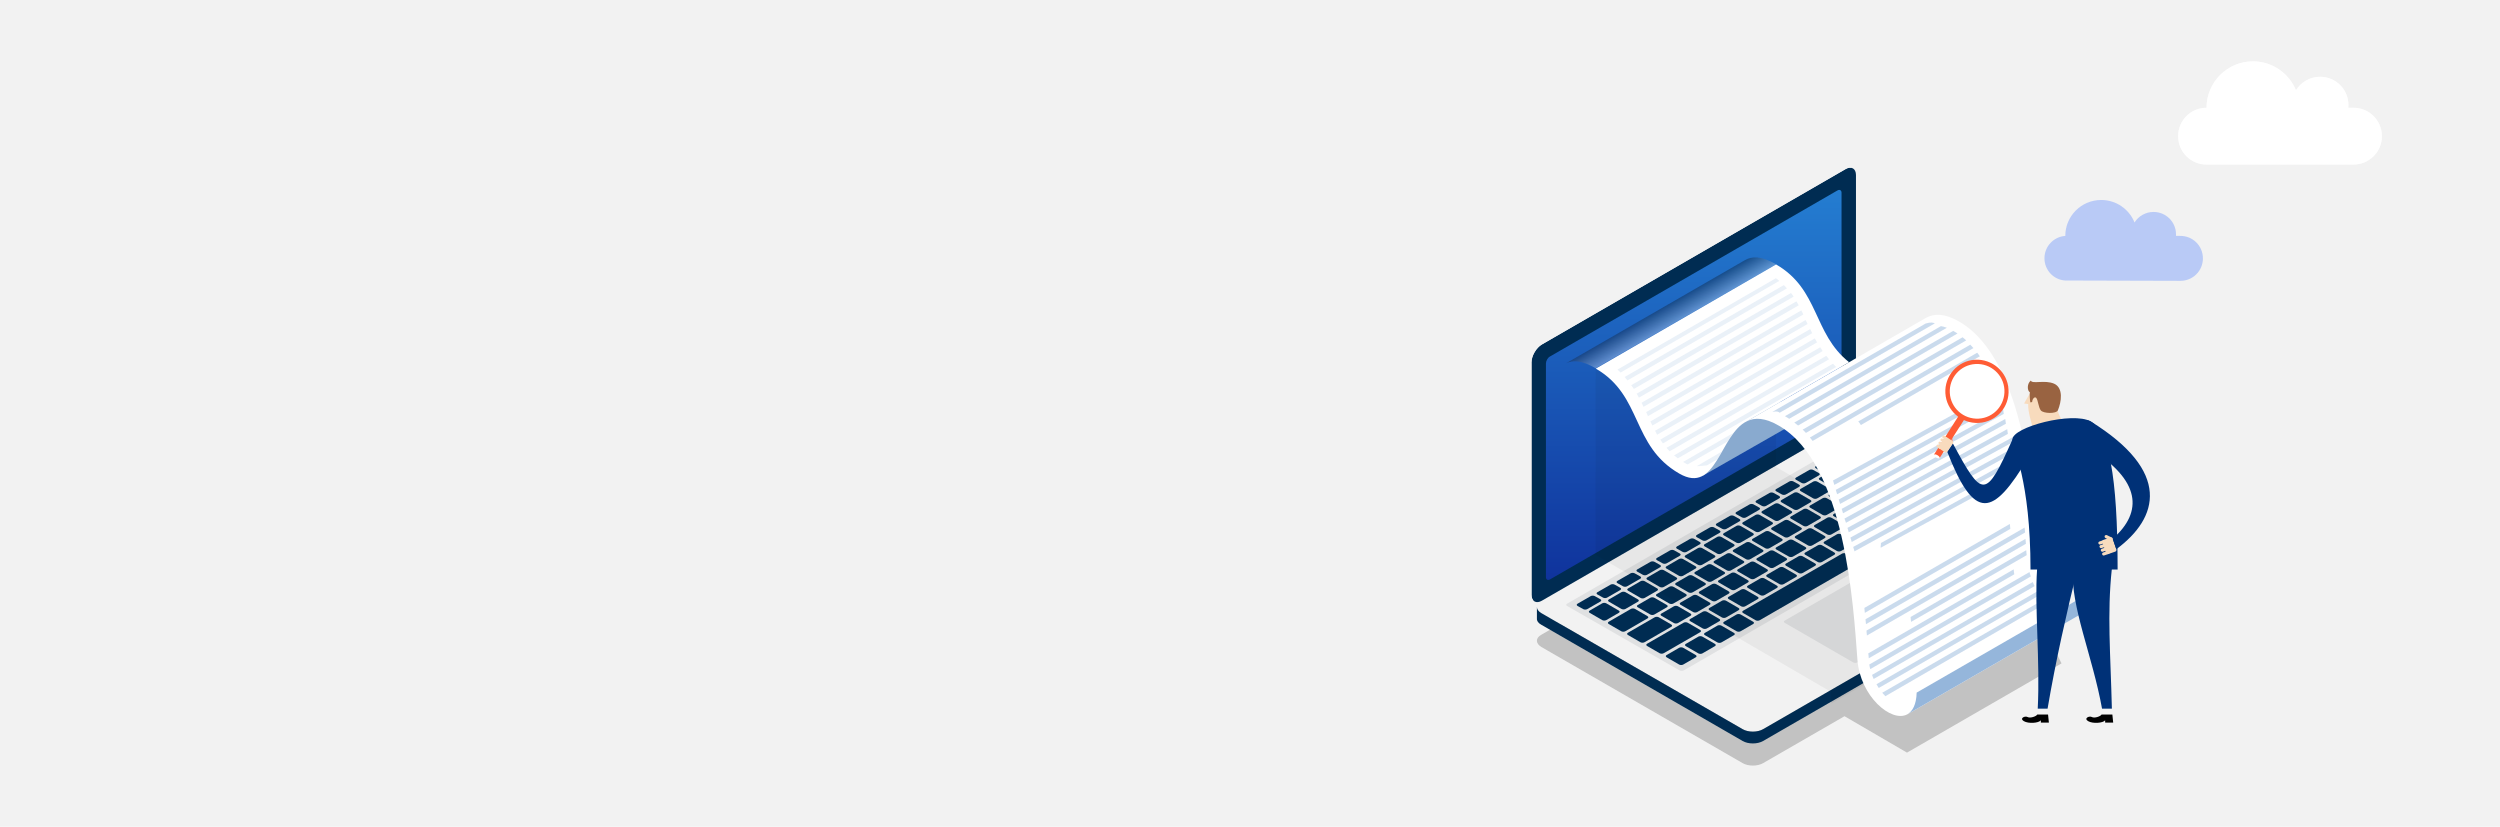 <?xml version="1.0" encoding="utf-8"?>
<!-- Generator: Adobe Illustrator 27.8.0, SVG Export Plug-In . SVG Version: 6.00 Build 0)  -->
<svg version="1.1" id="Calque_1" xmlns="http://www.w3.org/2000/svg" xmlns:xlink="http://www.w3.org/1999/xlink" x="0px" y="0px"
	 viewBox="0 0 1524 504" style="enable-background:new 0 0 1524 504;" xml:space="preserve">
<style type="text/css">
	.st0{fill:#F2F2F2;}
	.st1{display:none;}
	.st2{display:inline;fill:#0046FE;}
	.st3{opacity:0.2;enable-background:new    ;}
	.st4{fill:#002C52;}
	.st5{fill:url(#SVGID_1_);}
	.st6{fill:#E0E1E2;}
	.st7{opacity:5.000000e-02;enable-background:new    ;}
	.st8{opacity:0.3;fill:url(#SVGID_00000129900749861883918140000009029768235815208633_);enable-background:new    ;}
	.st9{fill:url(#SVGID_00000178915061500693759300000004910595349896993935_);}
	.st10{fill:#FFFFFF;}
	.st11{fill:url(#SVGID_00000006694740433317993310000002647789720234672310_);}
	.st12{opacity:0.2;}
	.st13{fill:#96B7DC;}
	.st14{opacity:0.5;}
	.st15{fill:none;}
	.st16{fill:#F8DBBD;}
	.st17{fill:#003177;}
	.st18{fill:#996341;}
	.st19{fill:#EA9A8F;}
	.st20{fill:#FF5C35;}
	.st21{fill-rule:evenodd;clip-rule:evenodd;fill:#FFFFFF;}
	.st22{fill-rule:evenodd;clip-rule:evenodd;fill:#FFFFFF;fill-opacity:0.6;}
	.st23{fill-rule:evenodd;clip-rule:evenodd;fill:#6690FE;fill-opacity:0.4;}
</style>
<g id="background_grey">
	<rect class="st0" width="1524" height="504"/>
</g>
<g id="background_blue" class="st1">
	<rect class="st2" width="1524" height="504"/>
</g>
<g id="illustration">
	<g>
		<g>
			<g>
				<path class="st3" d="M939.5,387l79.5-45.9l0.1-78.5l110-63.4l0.1,0.1v79.4c2.9-0.4,6,0.1,8.2,1.4l122.8,70.9
					c3.4,2,3.4,5.2,0,7.3l-34.3,19.8l25,14.6l5.8,11.7l-94.2,54.4l-38.1-22.2l-49.6,28.6c-3.4,2-9.1,2-12.5,0l-122.7-70.8
					C936,392.2,936,389,939.5,387z"/>
				<path class="st0" d="M1137.2,259.5c-3.4-2-9.1-2-12.5,0L939.5,366.4c-3.4,2-3.4,5.2,0,7.3l122.8,70.8c3.4,2,9.1,2,12.5,0
					L1260,337.6c3.4-2,3.4-5.2,0-7.3L1137.2,259.5z"/>
				<path class="st4" d="M936.9,370v7.1c-0.1,1.4,0.8,2.7,2.6,3.7l122.8,70.9c3.4,2,9.1,2,12.5,0L1260,344.8c1.7-1,2.6-2.3,2.6-3.6
					v-7.1V334c0,1.3-0.9,2.6-2.6,3.6l-185.2,106.9c-3.4,2-9.1,2-12.5,0l-122.8-70.8C937.7,372.6,936.9,371.3,936.9,370L936.9,370z"
					/>
				<path class="st4" d="M1131.4,106.7c0-4-2.9-5.6-6.3-3.6L939.9,210c-3.4,2-6.3,6.9-6.3,10.9v141.7c0,4,2.9,5.6,6.3,3.6
					l185.2-106.9c3.4-2,6.3-6.9,6.3-10.9V106.7z"/>
				
					<linearGradient id="SVGID_1_" gradientUnits="userSpaceOnUse" x1="325.889" y1="104.081" x2="325.889" y2="413.063" gradientTransform="matrix(1 0 0 1 706.611 2)">
					<stop  offset="0" style="stop-color:#2580D3"/>
					<stop  offset="1" style="stop-color:#0A208F"/>
				</linearGradient>
				<path class="st5" d="M944.9,353.2c-1.4,0.8-2.5,0.1-2.5-1.4V221.6c0-1.6,1.1-3.6,2.5-4.3l175.2-101.2c1.4-0.8,2.5-0.1,2.5,1.4
					v130.2c0,1.6-1.1,3.6-2.5,4.3L944.9,353.2z"/>
				<path class="st6" d="M1198.2,308c0.7,0.4,0.7,1,0,1.4l-171.8,99.3c-0.7,0.4-1.8,0.4-2.5,0l-68.6-39.3c-0.7-0.4-0.7-1,0-1.4
					l171.9-99.2c0.7-0.4,1.8-0.4,2.5,0L1198.2,308z"/>
				<g>
					<path class="st4" d="M986.8,372.2c0.7,0.4,0.7,1,0,1.4l-7.6,4.4c-0.7,0.4-1.8,0.4-2.5,0l-7.6-4.4c-0.7-0.4-0.7-1,0-1.4l7.6-4.4
						c0.7-0.4,1.8-0.4,2.5,0L986.8,372.2z"/>
					<path class="st4" d="M998.5,365.4c0.7,0.4,0.7,1,0,1.4l-7.6,4.4c-0.7,0.4-1.8,0.4-2.5,0l-7.6-4.4c-0.7-0.4-0.7-1,0-1.4l7.6-4.4
						c0.7-0.4,1.8-0.4,2.5,0L998.5,365.4z"/>
					<path class="st4" d="M1010.2,358.7c0.7,0.4,0.7,1,0,1.4l-7.6,4.4c-0.7,0.4-1.8,0.4-2.5,0l-7.6-4.4c-0.7-0.4-0.7-1,0-1.4
						l7.6-4.4c0.7-0.4,1.8-0.4,2.5,0L1010.2,358.7z"/>
					<path class="st4" d="M1021.9,352c0.7,0.4,0.7,1,0,1.4l-7.6,4.4c-0.7,0.4-1.8,0.4-2.5,0l-7.6-4.4c-0.7-0.4-0.7-1,0-1.4l7.6-4.4
						c0.7-0.4,1.8-0.4,2.5,0L1021.9,352z"/>
					<path class="st4" d="M1033.6,345.2c0.7,0.4,0.7,1,0,1.4l-7.6,4.4c-0.7,0.4-1.8,0.4-2.5,0l-7.6-4.4c-0.7-0.4-0.7-1,0-1.4
						l7.6-4.4c0.7-0.4,1.8-0.4,2.5,0L1033.6,345.2z"/>
					<path class="st4" d="M1045.2,338.5c0.7,0.4,0.7,1,0,1.4l-7.6,4.4c-0.7,0.4-1.8,0.4-2.5,0l-7.6-4.4c-0.7-0.4-0.7-1,0-1.4
						l7.6-4.4c0.7-0.4,1.8-0.4,2.5,0L1045.2,338.5z"/>
					<path class="st4" d="M1056.9,331.7c0.7,0.4,0.7,1,0,1.4l-7.6,4.4c-0.7,0.4-1.8,0.4-2.5,0l-7.6-4.4c-0.7-0.4-0.7-1,0-1.4
						l7.6-4.4c0.7-0.4,1.8-0.4,2.5,0L1056.9,331.7z"/>
					<path class="st4" d="M1068.6,325c0.7,0.4,0.7,1,0,1.4l-7.6,4.4c-0.7,0.4-1.8,0.4-2.5,0l-7.6-4.4c-0.7-0.4-0.7-1,0-1.4l7.6-4.4
						c0.7-0.4,1.8-0.4,2.5,0L1068.6,325z"/>
					<path class="st4" d="M1080.3,318.3c0.7,0.4,0.7,1,0,1.4l-7.6,4.4c-0.7,0.4-1.8,0.4-2.5,0l-7.6-4.4c-0.7-0.4-0.7-1,0-1.4
						l7.6-4.4c0.7-0.4,1.8-0.4,2.5,0L1080.3,318.3z"/>
					<path class="st4" d="M1092,311.5c0.7,0.4,0.7,1,0,1.4l-7.6,4.4c-0.7,0.4-1.8,0.4-2.5,0l-7.6-4.4c-0.7-0.4-0.7-1,0-1.4l7.6-4.4
						c0.7-0.4,1.8-0.4,2.5,0L1092,311.5z"/>
					<path class="st4" d="M1103.7,304.8c0.7,0.4,0.7,1,0,1.4l-7.6,4.4c-0.7,0.4-1.8,0.4-2.5,0l-7.6-4.4c-0.7-0.4-0.7-1,0-1.4
						l7.6-4.4c0.7-0.4,1.8-0.4,2.5,0L1103.7,304.8z"/>
					<path class="st4" d="M1115.4,298c0.7,0.4,0.7,1,0,1.4l-7.6,4.4c-0.7,0.4-1.8,0.4-2.5,0l-7.6-4.4c-0.7-0.4-0.7-1,0-1.4l7.6-4.4
						c0.7-0.4,1.8-0.4,2.5,0L1115.4,298z"/>
					<path class="st4" d="M1127,291.2c0.7,0.4,0.7,1,0,1.4l-7.6,4.4c-0.7,0.4-1.8,0.4-2.5,0l-7.6-4.4c-0.7-0.4-0.7-1,0-1.4l7.6-4.4
						c0.7-0.4,1.8-0.4,2.5,0L1127,291.2z"/>
					<path class="st4" d="M975.6,365.3c0.7,0.4,0.7,1,0,1.4l-8,4.6c-0.7,0.4-1.8,0.4-2.5,0l-3.4-1.9c-0.7-0.4-0.7-1,0-1.4l8-4.6
						c0.7-0.4,1.8-0.4,2.5,0L975.6,365.3z"/>
					<path class="st4" d="M987.7,358.3c0.7,0.4,0.7,1,0,1.4l-8,4.6c-0.7,0.4-1.8,0.4-2.5,0l-3.4-1.9c-0.7-0.4-0.7-1,0-1.4l8-4.6
						c0.7-0.4,1.8-0.4,2.5,0L987.7,358.3z"/>
					<path class="st4" d="M999.9,351.4c0.7,0.4,0.7,1,0,1.4l-8,4.6c-0.7,0.4-1.8,0.4-2.5,0l-3.4-1.9c-0.7-0.4-0.7-1,0-1.4l8-4.6
						c0.7-0.4,1.8-0.4,2.5,0L999.9,351.4z"/>
					<path class="st4" d="M1012,344.4c0.7,0.4,0.7,1,0,1.4l-8,4.6c-0.7,0.4-1.8,0.4-2.5,0l-3.4-1.9c-0.7-0.4-0.7-1,0-1.4l8-4.6
						c0.7-0.4,1.8-0.4,2.5,0L1012,344.4z"/>
					<path class="st4" d="M1024,337.4c0.7,0.4,0.7,1,0,1.4l-8,4.6c-0.7,0.4-1.8,0.4-2.5,0l-3.4-1.9c-0.7-0.4-0.7-1,0-1.4l8-4.6
						c0.7-0.4,1.8-0.4,2.5,0L1024,337.4z"/>
					<path class="st4" d="M1036.2,330.4c0.7,0.4,0.7,1,0,1.4l-8,4.6c-0.7,0.4-1.8,0.4-2.5,0l-3.4-1.9c-0.7-0.4-0.7-1,0-1.4l8-4.6
						c0.7-0.4,1.8-0.4,2.5,0L1036.2,330.4z"/>
					<path class="st4" d="M1048.3,323.4c0.7,0.4,0.7,1,0,1.4l-8,4.6c-0.7,0.4-1.8,0.4-2.5,0l-3.4-1.9c-0.7-0.4-0.7-1,0-1.4l8-4.6
						c0.7-0.4,1.8-0.4,2.5,0L1048.3,323.4z"/>
					<path class="st4" d="M1060.4,316.4c0.7,0.4,0.7,1,0,1.4l-8,4.6c-0.7,0.4-1.8,0.4-2.5,0l-3.4-1.9c-0.7-0.4-0.7-1,0-1.4l8-4.6
						c0.7-0.4,1.8-0.4,2.5,0L1060.4,316.4z"/>
					<path class="st4" d="M1072.4,309.4c0.7,0.4,0.7,1,0,1.4l-8,4.6c-0.7,0.4-1.8,0.4-2.5,0l-3.4-1.9c-0.7-0.4-0.7-1,0-1.4l8-4.6
						c0.7-0.4,1.8-0.4,2.5,0L1072.4,309.4z"/>
					<path class="st4" d="M1084.6,302.4c0.7,0.4,0.7,1,0,1.4l-8,4.6c-0.7,0.4-1.8,0.4-2.5,0l-3.4-1.9c-0.7-0.4-0.7-1,0-1.4l8-4.6
						c0.7-0.4,1.8-0.4,2.5,0L1084.6,302.4z"/>
					<path class="st4" d="M1096.7,295.4c0.7,0.4,0.7,1,0,1.4l-8,4.6c-0.7,0.4-1.8,0.4-2.5,0l-3.4-1.9c-0.7-0.4-0.7-1,0-1.4l8-4.6
						c0.7-0.4,1.8-0.4,2.5,0L1096.7,295.4z"/>
					<path class="st4" d="M1108.8,288.4c0.7,0.4,0.7,1,0,1.4l-8,4.6c-0.7,0.4-1.8,0.4-2.5,0l-3.4-1.9c-0.7-0.4-0.7-1,0-1.4l8-4.6
						c0.7-0.4,1.8-0.4,2.5,0L1108.8,288.4z"/>
					<path class="st4" d="M1120.9,281.4c0.7,0.4,0.7,1,0,1.4l-8,4.6c-0.7,0.4-1.8,0.4-2.5,0l-3.4-1.9c-0.7-0.4-0.7-1,0-1.4l8-4.6
						c0.7-0.4,1.8-0.4,2.5,0L1120.9,281.4z"/>
					<path class="st4" d="M1133,274.4c0.7,0.4,0.7,1,0,1.4l-8,4.6c-0.7,0.4-1.8,0.4-2.5,0l-3.4-1.9c-0.7-0.4-0.7-1,0-1.4l8-4.6
						c0.7-0.4,1.8-0.4,2.5,0L1133,274.4z"/>
					<path class="st4" d="M1144.6,281.1c0.7,0.4,0.7,1,0,1.4l-13.5,7.8c-0.7,0.4-1.8,0.4-2.5,0l-7.6-4.4c-0.7-0.4-0.7-1,0-1.4
						l13.5-7.8c0.7-0.4,1.8-0.4,2.5,0L1144.6,281.1z"/>
					<path class="st4" d="M1033.7,399.3c0.7,0.4,0.7,1,0,1.4l-7.6,4.4c-0.7,0.4-1.8,0.4-2.5,0l-7.6-4.4c-0.7-0.4-0.7-1,0-1.4
						l7.6-4.4c0.7-0.4,1.8-0.4,2.5,0L1033.7,399.3z"/>
					<path class="st4" d="M1045.4,392.5c0.7,0.4,0.7,1,0,1.4l-7.6,4.4c-0.7,0.4-1.8,0.4-2.5,0l-7.6-4.4c-0.7-0.4-0.7-1,0-1.4
						l7.6-4.4c0.7-0.4,1.8-0.4,2.5,0L1045.4,392.5z"/>
					<path class="st4" d="M1057,385.8c0.7,0.4,0.7,1,0,1.4l-7.6,4.4c-0.7,0.4-1.8,0.4-2.5,0l-7.6-4.4c-0.7-0.4-0.7-1,0-1.4l7.6-4.4
						c0.7-0.4,1.8-0.4,2.5,0L1057,385.8z"/>
					<path class="st4" d="M1173.8,311.5c0.7,0.4,0.7,1,0,1.4l-7.6,4.4c-0.7,0.4-1.8,0.4-2.5,0l-1.8-1c-0.7-0.4-0.7-1,0-1.4l7.6-4.4
						c0.7-0.4,1.8-0.4,2.5,0L1173.8,311.5z"/>
					<path class="st4" d="M1168,321.6c0.7,0.4,0.7,1,0,1.4l-7.6,4.4c-0.7,0.4-1.8,0.4-2.5,0l-1.8-1c-0.7-0.4-0.7-1,0-1.4l7.6-4.4
						c0.7-0.4,1.8-0.4,2.5,0L1168,321.6z"/>
					<path class="st4" d="M1179.7,314.9c0.7,0.4,0.7,1,0,1.4l-7.6,4.4c-0.7,0.4-1.8,0.4-2.5,0l-1.8-1c-0.7-0.4-0.7-1,0-1.4l7.6-4.4
						c0.7-0.4,1.8-0.4,2.5,0L1179.7,314.9z"/>
					<path class="st4" d="M1191.4,308.1c0.7,0.4,0.7,1,0,1.4l-7.6,4.4c-0.7,0.4-1.8,0.4-2.5,0l-1.8-1c-0.7-0.4-0.7-1,0-1.4l7.6-4.4
						c0.7-0.4,1.8-0.4,2.5,0L1191.4,308.1z"/>
					<path class="st4" d="M1068.7,379c0.7,0.4,0.7,1,0,1.4l-7.6,4.4c-0.7,0.4-1.8,0.4-2.5,0l-7.6-4.4c-0.7-0.4-0.7-1,0-1.4l7.6-4.4
						c0.7-0.4,1.8-0.4,2.5,0L1068.7,379z"/>
					<path class="st4" d="M1133,341.9c0.7,0.4,0.7,1,0,1.4l-60.3,34.8c-0.7,0.4-1.8,0.4-2.5,0l-7.6-4.4c-0.7-0.4-0.7-1,0-1.4
						l60.3-34.8c0.7-0.4,1.8-0.4,2.5,0L1133,341.9z"/>
					<path class="st4" d="M1144.6,335.2c0.7,0.4,0.7,1,0,1.4l-7.6,4.4c-0.7,0.4-1.8,0.4-2.5,0l-7.6-4.4c-0.7-0.4-0.7-1,0-1.4
						l7.6-4.4c0.7-0.4,1.8-0.4,2.5,0L1144.6,335.2z"/>
					<path class="st4" d="M1156.4,328.4c0.7,0.4,0.7,1,0,1.4l-7.6,4.4c-0.7,0.4-1.8,0.4-2.5,0l-7.6-4.4c-0.7-0.4-0.7-1,0-1.4
						l7.6-4.4c0.7-0.4,1.8-0.4,2.5,0L1156.4,328.4z"/>
					<path class="st4" d="M1016.1,368.8c0.7,0.4,0.7,1,0,1.4l-7.6,4.4c-0.7,0.4-1.8,0.4-2.5,0l-7.6-4.4c-0.7-0.4-0.7-1,0-1.4
						l7.6-4.4c0.7-0.4,1.8-0.4,2.5,0L1016.1,368.8z"/>
					<path class="st4" d="M1004.3,375.6c0.7,0.4,0.7,1,0,1.4l-13.5,7.8c-0.7,0.4-1.8,0.4-2.5,0l-7.6-4.4c-0.7-0.4-0.7-1,0-1.4
						l13.5-7.8c0.7-0.4,1.8-0.4,2.5,0L1004.3,375.6z"/>
					<path class="st4" d="M1027.7,362.1c0.7,0.4,0.7,1,0,1.4l-7.6,4.4c-0.7,0.4-1.8,0.4-2.5,0l-7.6-4.4c-0.7-0.4-0.7-1,0-1.4
						l7.6-4.4c0.7-0.4,1.8-0.4,2.5,0L1027.7,362.1z"/>
					<path class="st4" d="M1039.4,355.3c0.7,0.4,0.7,1,0,1.4l-7.6,4.4c-0.7,0.4-1.8,0.4-2.5,0l-7.6-4.4c-0.7-0.4-0.7-1,0-1.4
						l7.6-4.4c0.7-0.4,1.8-0.4,2.5,0L1039.4,355.3z"/>
					<path class="st4" d="M1051.1,348.6c0.7,0.4,0.7,1,0,1.4l-7.6,4.4c-0.7,0.4-1.8,0.4-2.5,0l-7.6-4.4c-0.7-0.4-0.7-1,0-1.4
						l7.6-4.4c0.7-0.4,1.8-0.4,2.5,0L1051.1,348.6z"/>
					<path class="st4" d="M1062.8,341.9c0.7,0.4,0.7,1,0,1.4l-7.6,4.4c-0.7,0.4-1.8,0.4-2.5,0l-7.6-4.4c-0.7-0.4-0.7-1,0-1.4
						l7.6-4.4c0.7-0.4,1.8-0.4,2.5,0L1062.8,341.9z"/>
					<path class="st4" d="M1074.5,335.1c0.7,0.4,0.7,1,0,1.4l-7.6,4.4c-0.7,0.4-1.8,0.4-2.5,0l-7.6-4.4c-0.7-0.4-0.7-1,0-1.4
						l7.6-4.4c0.7-0.4,1.8-0.4,2.5,0L1074.5,335.1z"/>
					<path class="st4" d="M1086.2,328.4c0.7,0.4,0.7,1,0,1.4l-7.6,4.4c-0.7,0.4-1.8,0.4-2.5,0l-7.6-4.4c-0.7-0.4-0.7-1,0-1.4
						l7.6-4.4c0.7-0.4,1.8-0.4,2.5,0L1086.2,328.4z"/>
					<path class="st4" d="M1097.9,321.6c0.7,0.4,0.7,1,0,1.4l-7.6,4.4c-0.7,0.4-1.8,0.4-2.5,0l-7.6-4.4c-0.7-0.4-0.7-1,0-1.4
						l7.6-4.4c0.7-0.4,1.8-0.4,2.5,0L1097.9,321.6z"/>
					<path class="st4" d="M1109.5,314.8c0.7,0.4,0.7,1,0,1.4l-7.6,4.4c-0.7,0.4-1.8,0.4-2.5,0l-7.6-4.4c-0.7-0.4-0.7-1,0-1.4
						l7.6-4.4c0.7-0.4,1.8-0.4,2.5,0L1109.5,314.8z"/>
					<path class="st4" d="M1121.2,308.1c0.7,0.4,0.7,1,0,1.4l-7.6,4.4c-0.7,0.4-1.8,0.4-2.5,0l-7.6-4.4c-0.7-0.4-0.7-1,0-1.4
						l7.6-4.4c0.7-0.4,1.8-0.4,2.5,0L1121.2,308.1z"/>
					<path class="st4" d="M1132.9,301.3c0.7,0.4,0.7,1,0,1.4l-7.6,4.4c-0.7,0.4-1.8,0.4-2.5,0l-7.6-4.4c-0.7-0.4-0.7-1,0-1.4
						l7.6-4.4c0.7-0.4,1.8-0.4,2.5,0L1132.9,301.3z"/>
					<path class="st4" d="M1144.6,294.6c0.7,0.4,0.7,1,0,1.4l-7.6,4.4c-0.7,0.4-1.8,0.4-2.5,0l-7.6-4.4c-0.7-0.4-0.7-1,0-1.4
						l7.6-4.4c0.7-0.4,1.8-0.4,2.5,0L1144.6,294.6z"/>
					<path class="st4" d="M1156.2,287.9c0.7,0.4,0.7,1,0,1.4l-7.6,4.4c-0.7,0.4-1.8,0.4-2.5,0l-7.6-4.4c-0.7-0.4-0.7-1,0-1.4
						l7.6-4.4c0.7-0.4,1.8-0.4,2.5,0L1156.2,287.9z"/>
					<path class="st4" d="M1030.5,374c0.7,0.4,0.7,1,0,1.4l-7.6,4.4c-0.7,0.4-1.8,0.4-2.5,0l-7.6-4.4c-0.7-0.4-0.7-1,0-1.4l7.6-4.4
						c0.7-0.4,1.8-0.4,2.5,0L1030.5,374z"/>
					<path class="st4" d="M1018.8,380.7c0.7,0.4,0.7,1,0,1.4l-16.3,9.4c-0.7,0.4-1.8,0.4-2.5,0l-7.6-4.4c-0.7-0.4-0.7-1,0-1.4
						l16.3-9.4c0.7-0.4,1.8-0.4,2.5,0L1018.8,380.7z"/>
					<path class="st4" d="M1042.2,367.3c0.7,0.4,0.7,1,0,1.4l-7.6,4.4c-0.7,0.4-1.8,0.4-2.5,0l-7.6-4.4c-0.7-0.4-0.7-1,0-1.4
						l7.6-4.4c0.7-0.4,1.8-0.4,2.5,0L1042.2,367.3z"/>
					<path class="st4" d="M1053.8,360.5c0.7,0.4,0.7,1,0,1.4l-7.6,4.4c-0.7,0.4-1.8,0.4-2.5,0l-7.6-4.4c-0.7-0.4-0.7-1,0-1.4
						l7.6-4.4c0.7-0.4,1.8-0.4,2.5,0L1053.8,360.5z"/>
					<path class="st4" d="M1065.5,353.7c0.7,0.4,0.7,1,0,1.4l-7.6,4.4c-0.7,0.4-1.8,0.4-2.5,0l-7.6-4.4c-0.7-0.4-0.7-1,0-1.4
						l7.6-4.4c0.7-0.4,1.8-0.4,2.5,0L1065.5,353.7z"/>
					<path class="st4" d="M1077.2,347c0.7,0.4,0.7,1,0,1.4l-7.6,4.4c-0.7,0.4-1.8,0.4-2.5,0l-7.6-4.4c-0.7-0.4-0.7-1,0-1.4l7.6-4.4
						c0.7-0.4,1.8-0.4,2.5,0L1077.2,347z"/>
					<path class="st4" d="M1088.9,340.2c0.7,0.4,0.7,1,0,1.4l-7.6,4.4c-0.7,0.4-1.8,0.4-2.5,0l-7.6-4.4c-0.7-0.4-0.7-1,0-1.4
						l7.6-4.4c0.7-0.4,1.8-0.4,2.5,0L1088.9,340.2z"/>
					<path class="st4" d="M1100.6,333.5c0.7,0.4,0.7,1,0,1.4l-7.6,4.4c-0.7,0.4-1.8,0.4-2.5,0l-7.6-4.3c-0.7-0.4-0.7-1,0-1.4
						l7.6-4.4c0.7-0.4,1.8-0.4,2.5,0L1100.6,333.5z"/>
					<path class="st4" d="M1112.3,326.7c0.7,0.4,0.7,1,0,1.4l-7.6,4.4c-0.7,0.4-1.8,0.4-2.5,0l-7.6-4.4c-0.7-0.4-0.7-1,0-1.4
						l7.6-4.4c0.7-0.4,1.8-0.4,2.5,0L1112.3,326.7z"/>
					<path class="st4" d="M1124,320c0.7,0.4,0.7,1,0,1.4l-7.6,4.4c-0.7,0.4-1.8,0.4-2.5,0l-7.6-4.4c-0.7-0.4-0.7-1,0-1.4l7.6-4.4
						c0.7-0.4,1.8-0.4,2.5,0L1124,320z"/>
					<path class="st4" d="M1135.6,313.3c0.7,0.4,0.7,1,0,1.4l-7.6,4.4c-0.7,0.4-1.8,0.4-2.5,0l-7.6-4.4c-0.7-0.4-0.7-1,0-1.4
						l7.6-4.4c0.7-0.4,1.8-0.4,2.5,0L1135.6,313.3z"/>
					<path class="st4" d="M1147.3,306.5c0.7,0.4,0.7,1,0,1.4l-7.6,4.4c-0.7,0.4-1.8,0.4-2.5,0l-7.6-4.4c-0.7-0.4-0.7-1,0-1.4
						l7.6-4.4c0.7-0.4,1.8-0.4,2.5,0L1147.3,306.5z"/>
					<path class="st4" d="M1168,294.6c0.7,0.4,0.7,1,0,1.4l-16.6,9.6c-0.7,0.4-1.8,0.4-2.5,0l-7.6-4.4c-0.7-0.4-0.7-1,0-1.4
						l16.6-9.6c0.7-0.4,1.8-0.4,2.5,0L1168,294.6z"/>
					<path class="st4" d="M1048.1,377.3c0.7,0.4,0.7,1,0,1.4l-7.6,4.4c-0.7,0.4-1.8,0.4-2.5,0l-7.6-4.4c-0.7-0.4-0.7-1,0-1.4
						l7.6-4.4c0.7-0.4,1.8-0.4,2.5,0L1048.1,377.3z"/>
					<path class="st4" d="M1036.4,384c0.7,0.4,0.7,1,0,1.4l-22.2,12.8c-0.7,0.4-1.8,0.4-2.5,0l-7.6-4.4c-0.7-0.4-0.7-1,0-1.4
						l22.2-12.8c0.7-0.4,1.8-0.4,2.5,0L1036.4,384z"/>
					<path class="st4" d="M1059.8,370.6c0.7,0.4,0.7,1,0,1.4l-7.6,4.4c-0.7,0.4-1.8,0.4-2.5,0l-7.6-4.4c-0.7-0.4-0.7-1,0-1.4
						l7.6-4.4c0.7-0.4,1.8-0.4,2.5,0L1059.8,370.6z"/>
					<path class="st4" d="M1071.5,363.8c0.7,0.4,0.7,1,0,1.4l-7.6,4.4c-0.7,0.4-1.8,0.4-2.5,0l-7.6-4.4c-0.7-0.4-0.7-1,0-1.4
						l7.6-4.4c0.7-0.4,1.8-0.4,2.5,0L1071.5,363.8z"/>
					<path class="st4" d="M1083.2,357c0.7,0.4,0.7,1,0,1.4l-7.6,4.4c-0.7,0.4-1.8,0.4-2.5,0l-7.6-4.4c-0.7-0.4-0.7-1,0-1.4l7.6-4.4
						c0.7-0.4,1.8-0.4,2.5,0L1083.2,357z"/>
					<path class="st4" d="M1094.9,350.3c0.7,0.4,0.7,1,0,1.4l-7.6,4.4c-0.7,0.4-1.8,0.4-2.5,0l-7.6-4.4c-0.7-0.4-0.7-1,0-1.4
						l7.6-4.4c0.7-0.4,1.8-0.4,2.5,0L1094.9,350.3z"/>
					<path class="st4" d="M1106.5,343.5c0.7,0.4,0.7,1,0,1.4l-7.6,4.4c-0.7,0.4-1.8,0.4-2.5,0l-7.6-4.4c-0.7-0.4-0.7-1,0-1.4
						l7.6-4.4c0.7-0.4,1.8-0.4,2.5,0L1106.5,343.5z"/>
					<path class="st4" d="M1118.2,336.8c0.7,0.4,0.7,1,0,1.4l-7.6,4.4c-0.7,0.4-1.8,0.4-2.5,0l-7.6-4.4c-0.7-0.4-0.7-1,0-1.4
						l7.7-4.4c0.7-0.4,1.8-0.4,2.5,0L1118.2,336.8z"/>
					<path class="st4" d="M1129.9,330.1c0.7,0.4,0.7,1,0,1.4l-7.6,4.4c-0.7,0.4-1.8,0.4-2.5,0l-7.6-4.4c-0.7-0.4-0.7-1,0-1.4
						l7.6-4.4c0.7-0.4,1.8-0.4,2.5,0L1129.9,330.1z"/>
					<path class="st4" d="M1141.6,323.3c0.7,0.4,0.7,1,0,1.4l-7.6,4.4c-0.7,0.4-1.8,0.4-2.5,0l-7.6-4.4c-0.7-0.4-0.7-1,0-1.4
						l7.6-4.4c0.7-0.4,1.8-0.4,2.5,0L1141.6,323.3z"/>
					<path class="st4" d="M1153.3,316.6c0.7,0.4,0.7,1,0,1.4l-7.6,4.4c-0.7,0.4-1.8,0.4-2.5,0l-7.6-4.4c-0.7-0.4-0.7-1,0-1.4
						l7.6-4.4c0.7-0.4,1.8-0.4,2.5,0L1153.3,316.6z"/>
					<path class="st4" d="M1179.6,301.3c0.7,0.4,0.7,1,0,1.4l-22.3,12.9c-0.7,0.4-1.8,0.4-2.5,0l-7.6-4.4c-0.7-0.4-0.7-1,0-1.4
						l22.3-12.9c0.7-0.4,1.8-0.4,2.5,0L1179.6,301.3z"/>
				</g>
				<path class="st6" d="M1189.5,369.3c0.7,0.4,0.7,1,0,1.4l-57.3,33.1c-0.7,0.4-1.8,0.4-2.5,0l-41.7-24.1c-0.7-0.4-0.7-1,0-1.4
					l57.3-33.1c0.7-0.4,1.8-0.4,2.5,0L1189.5,369.3z"/>
				<path class="st0" d="M933.6,362.6V220.9c0-4,2.9-8.9,6.3-10.9l185.2-107c1.7-1,3.2-1,4.3-0.5c0,0-0.1,0-0.1-0.1l-4.9-2.9
					c-1.1-0.6-2.7-0.5-4.3,0.5L934.9,207c-3.4,2-6.3,6.9-6.3,10.9v141.7c0,2,0.7,3.4,1.8,4l5,2.9C934.3,366,933.6,364.5,933.6,362.6
					z"/>
				<polygon class="st7" points="972.7,225.6 1082.7,162.3 1082.8,162.3 1082.7,284.7 1204.5,355.6 1210.3,367.3 1143,413.5 
					1116.5,428.8 1116.1,421.7 972.6,338.2 				"/>
				<g>
					
						<linearGradient id="SVGID_00000132804600624801053060000010526435954142930832_" gradientUnits="userSpaceOnUse" x1="1437.567" y1="194.5" x2="1443.584" y2="183.882" gradientTransform="matrix(-1 0 0 1 2459.164 2)">
						<stop  offset="0" style="stop-color:#FFFFFF"/>
						<stop  offset="1" style="stop-color:#000000"/>
					</linearGradient>
					
						<path style="opacity:0.3;fill:url(#SVGID_00000132804600624801053060000010526435954142930832_);enable-background:new    ;" d="
						M1063.7,158.6c4.2-2.4,9.7-2.8,19,2.5l-110,63.4c-8.6-5-14-5-18.1-3L1063.7,158.6z"/>
					<g>
						
							<linearGradient id="SVGID_00000163052323067823918980000014932056526578979735_" gradientUnits="userSpaceOnUse" x1="1467.07" y1="143.732" x2="1401.087" y2="251.985" gradientTransform="matrix(-1 0 0 1 2459.164 2)">
							<stop  offset="0" style="stop-color:#B6C5D4"/>
							<stop  offset="1" style="stop-color:#89AACF"/>
						</linearGradient>
						<polygon style="fill:url(#SVGID_00000163052323067823918980000014932056526578979735_);" points="1024.7,280.9 1038.2,289.9 
							1106.1,251.1 1072.2,241 						"/>
						<path class="st10" d="M1174,193.8c5.1-2.8,11.5-2.9,20.4,2.3c40.6,23.5,45.4,109.5,47.9,142.8c1.7,22.1,20.5,38.3,30.3,33.1
							l-110,63.5c-9.8,5.1-28.6-11.1-30.3-33.2c-2.5-33.2-7.3-119.3-47.9-142.8c-8.4-4.9-14.6-5.1-19.5-2.7L1174,193.8z"/>
						
							<linearGradient id="SVGID_00000112625087602648173970000009106792747707096488_" gradientUnits="userSpaceOnUse" x1="1269.11" y1="345.199" x2="1240.79" y2="391.662" gradientTransform="matrix(-1 0 0 1 2459.164 2)">
							<stop  offset="0" style="stop-color:#C2D1E0"/>
							<stop  offset="1" style="stop-color:#95B6DB"/>
						</linearGradient>
						<path style="fill:url(#SVGID_00000112625087602648173970000009106792747707096488_);" d="M1168.4,422.2l110-63.4
							c-0.2,7.3-2.5,11.4-5.8,13.2l-110,63.5C1165.9,433.7,1168.2,429.5,1168.4,422.2z"/>
						<path class="st10" d="M1082.7,161.2c26.5,15.3,22.4,42.1,44.5,59.6l-62.3,36c-16.5,7.9-18.5,45-41.2,31.9
							c-29.5-17-22.2-47.4-50.9-64L1082.7,161.2z"/>
						<g class="st12">
							<path class="st13" d="M1034.3,284.2c1.6-0.1,3.8-0.2,6.2-0.5l6.5-3.8c0.9-1.6,1.8-3.1,2.7-4.7L1034.3,284.2z"/>
							<path class="st13" d="M1026,281.6c0.4,0.3,0.8,0.5,1.2,0.7c0.5,0.3,1,0.6,1.6,0.8l24.5-14.1c1.1-1.8,2.2-3.5,3.4-5.1
								L1026,281.6z"/>
							<path class="st13" d="M1020.5,277.6c0.7,0.6,1.5,1.2,2.3,1.8l96.5-55.7l-1.9-2L1020.5,277.6z"/>
							<path class="st13" d="M1015.9,273c0.6,0.7,1.2,1.4,1.9,2.1L1115,219c-0.6-0.7-1.2-1.4-1.7-2.1L1015.9,273z"/>
							<path class="st13" d="M1012.1,268c0.5,0.8,1,1.5,1.6,2.3l97.4-56.3c-0.5-0.8-1-1.5-1.5-2.3L1012.1,268z"/>
							<path class="st13" d="M1008.9,262.6c0.5,0.8,0.8,1.6,1.3,2.4l97.5-56.3c-0.5-0.8-0.9-1.6-1.4-2.4L1008.9,262.6z"/>
							<path class="st13" d="M1006.1,256.9c0.4,0.8,0.8,1.7,1.2,2.5l97.4-56.3c-0.4-0.8-0.8-1.6-1.2-2.5L1006.1,256.9z"/>
							<path class="st13" d="M1003.5,251.2c0.3,0.6,0.6,1.4,0.9,2c0.1,0.1,0.1,0.3,0.2,0.5l97.3-56.2c-0.3-0.5-0.5-1.1-0.8-1.6
								c-0.1-0.3-0.3-0.6-0.4-0.8L1003.5,251.2z"/>
							<path class="st13" d="M1000.7,245.5c0.4,0.8,0.8,1.6,1.2,2.5l97.4-56.3c-0.4-0.8-0.8-1.6-1.2-2.5L1000.7,245.5z"/>
							<path class="st13" d="M997.7,240c0.5,0.8,0.9,1.6,1.4,2.4l97.4-56.3c-0.5-0.8-0.9-1.6-1.4-2.4L997.7,240z"/>
							<path class="st13" d="M994.4,234.8c0.5,0.8,1,1.5,1.6,2.3l97.4-56.3c-0.5-0.8-1-1.5-1.6-2.2L994.4,234.8z"/>
							<path class="st13" d="M990.4,229.8c0.6,0.7,1.2,1.4,1.7,2.1l97.2-56.1c-0.6-0.7-1.2-1.4-1.9-2L990.4,229.8z"/>
							<path class="st13" d="M986,225.3c0.6,0.6,1.3,1.2,1.9,1.8l96.8-55.9c-0.7-0.6-1.4-1.1-2.1-1.6L986,225.3z"/>
						</g>
						<g class="st14">
							<path class="st13" d="M1147.4,422.3c0.6,0.7,1.2,1.4,1.9,2.1l97.9-56.6c-0.6-0.7-1.2-1.4-1.7-2.1L1147.4,422.3z"/>
							<path class="st13" d="M1143.9,417.1c0.5,0.8,0.9,1.6,1.4,2.3l98.2-56.7c-0.5-0.8-1-1.5-1.4-2.3L1143.9,417.1z"/>
							<path class="st13" d="M1141.2,411.4c0.3,0.9,0.6,1.7,1,2.5l98.1-56.6c-0.4-0.8-0.8-1.6-1.1-2.5L1141.2,411.4z"/>
							<path class="st13" d="M1139.5,405.1c0.1,1,0.4,1.9,0.6,2.8l97.9-56.5c-0.3-0.8-0.6-1.7-0.8-2.7L1139.5,405.1z"/>
							<path class="st13" d="M1137.8,384.4c0.1,1,0.1,2,0.3,3l96.9-55.9c-0.1-1-0.1-1.9-0.3-3L1137.8,384.4z"/>
							<path class="st13" d="M1137.2,377.5c0.1,1,0.2,2,0.3,3l97-55.9c-0.1-1-0.2-2-0.3-3L1137.2,377.5z"/>
							<g>
								<path class="st13" d="M1146.6,331c0.1,1-0.3,1.9-0.1,2.9l82.3-44.9c-0.1-1-0.3-1.9-0.4-2.9L1146.6,331z"/>
								<path class="st13" d="M1129.7,333.4l0.8,2.7l97-53.3c-0.1-1-0.3-1.9-0.4-2.9L1129.7,333.4z"/>
								<path class="st13" d="M1128,327.7l0.8,2.7l97.5-53.7c-0.1-1-0.3-1.9-0.4-2.9L1128,327.7z"/>
								<path class="st13" d="M1126.2,321.8l102-56c0.1,1-1.1,2.6-1,3.6L1127,324.5L1126.2,321.8z"/>
								<path class="st13" d="M1124.4,316.1l99.2-54.5c0.1,1,0.3,1.9,0.4,2.9l-98.7,54.2L1124.4,316.1z"/>
								<path class="st13" d="M1122.7,310.2l0.8,2.7l99.3-54.6c-0.1-1-0.3-1.9-0.4-2.9L1122.7,310.2z"/>
								<path class="st13" d="M1120.9,304.5l0.8,2.7l99.8-54.9c-0.1-1-0.3-1.9-0.4-2.9L1120.9,304.5z"/>
								<path class="st13" d="M1119.1,298.6l0.8,2.7l100.4-55.2c-0.1-1-0.3-1.9-0.4-2.9L1119.1,298.6z"/>
								<path class="st13" d="M1117.4,292.9l0.8,2.7l101-55.5c-0.1-1-0.3-1.9-0.4-2.9L1117.4,292.9z"/>
							</g>
							<path class="st13" d="M1103.3,266.7c0.6,0.7,1.2,1.4,1.7,2.1l98-56.6c-0.6-0.7-1.2-1.4-1.9-2.1L1103.3,266.7z"/>
							<path class="st13" d="M1098.9,261.9c0.6,0.6,1.4,1.3,2,2l97.7-56.4c-0.7-0.6-1.4-1.3-2.2-1.9L1098.9,261.9z"/>
							<path class="st13" d="M1093.8,257.6c0.8,0.6,1.6,1.2,2.3,1.8l97.2-56.1c-0.8-0.5-1.5-1-2.3-1.4c-0.1-0.1-0.2-0.1-0.3-0.2
								L1093.8,257.6z"/>
							<path class="st13" d="M1088.1,253.7c0.9,0.5,1.7,1,2.6,1.6l96.1-55.5c-1.3-0.5-2.5-0.8-3.6-1L1088.1,253.7z"/>
							<path class="st13" d="M1080.4,251.1c2.9-0.6,3.7-0.1,4.5,0.5l94.6-54.5c-1.3-0.5-2.5-0.8-5.6,0.1L1080.4,251.1z"/>
							<path class="st13" d="M1132.8,256.9l72.5-41.9c0.6,0.7,1.1,1.4,1.6,2.2l-72.5,41.9C1133.9,258.3,1133.4,257.6,1132.8,256.9z"
								/>
							<path class="st13" d="M1225.2,319.4c0.1,1,0.2,2,0.3,3l-88.7,51.2c-0.1-1-0.2-1.9-0.3-3L1225.2,319.4z"/>
							<path class="st13" d="M1164.7,376.1l70.5-40.7c0.1,1,0.1,2.1,0.3,3l-70.5,40.7C1164.9,378.1,1164.7,377.2,1164.7,376.1z"/>
							<path class="st13" d="M1227.5,347.1c0,0.2,0,0.3,0.1,0.5c0.1,0.8,0.1,1.6,0.3,2.5l-88.7,51.2c-0.1-1-0.1-1.9-0.3-3
								L1227.5,347.1z"/>
							<line class="st15" x1="1130.8" y1="324.5" x2="1130.1" y2="321.8"/>
							<line class="st15" x1="1129.2" y1="318.7" x2="1128.4" y2="316.1"/>
						</g>
					</g>
				</g>
			</g>
			<g>
				<path class="st16" d="M1236.4,246.3c-0.8-0.1-2.5-0.3-2.5-0.3s1.4-2.7,3.3-5.8s4.9-4,9.4-3.4c5.1,0.6,7.1,10.3,7.8,13.4
					c0.6,2.7,1.6,4.7,4,7.9l-19.1,3.9C1238.6,257.7,1236.1,251.1,1236.4,246.3z"/>
				<g>
					<path class="st17" d="M1241.8,347.2c1.3-18,28.8-17.6,24.5,0c-6.4,26.1-13.1,55.3-18.1,84.8h-6
						C1243.7,403.4,1240.2,369.4,1241.8,347.2z"/>
				</g>
				<g>
					<path class="st17" d="M1263.7,347.2c1.3-18,25.7-18.6,23.7-0.6c-3,27.5-0.8,52.1,0,85.4h-6
						C1275.6,399.8,1262.1,369.4,1263.7,347.2z"/>
				</g>
				<path class="st17" d="M1226.8,267.9c-0.1-7.6,36.7-17.2,47.7-11c10.9,6.2,16.4,32.1,16.4,90.3h-53.1
					C1237.8,292.2,1226.9,273.1,1226.8,267.9z"/>
				<path class="st18" d="M1237.7,245.3c-0.3-1.5-0.5-4.6-0.3-6.2c-1.6-0.8-1.9-5.2,0.6-7.1c0.8,2.3,8.4-0.6,14.2,1.9
					c5.8,2.6,4.4,11.2,2.3,16.2c-1,2.3-8.9,2-10.4,0.1s-1.7-6.4-2.8-7.6c-1-1.2-2.5,0.8-2.5,2.5
					C1238.5,245.2,1238,245.3,1237.7,245.3z"/>
				<g>
					<path class="st19" d="M1188.3,266.7c-0.1-0.5,0.2-1,0.7-1c0.5-0.1,1,0.2,1,0.7l0.6,3.1c0.1,0.5-0.2,1-0.7,1
						c-0.5,0.1-1-0.2-1-0.7L1188.3,266.7z"/>
					<path class="st17" d="M1226.8,267.9c-16.4,36.6-18.3,36-36.4,2.3l-3.4,5.1c16.7,42.8,27.9,39.7,49.3,3.9
						C1244.9,264.9,1230.2,260.3,1226.8,267.9z"/>
					<g>
						<polygon class="st20" points="1201.6,249.2 1198.1,247 1178.9,277.2 1182.4,279.2 						"/>
						<path class="st10" d="M1182.4,279.2c-0.3,0.4-1.2,0.3-2.2-0.3s-1.6-1.4-1.3-1.7c0.3-0.4,1.2-0.3,2.2,0.3
							C1182.1,278.1,1182.7,278.9,1182.4,279.2z"/>
					</g>
					<path class="st20" d="M1206.3,257.8c-10.6,0.6-19.8-7.5-20.4-18.1s7.5-19.8,18.1-20.4c10.6-0.6,19.8,7.5,20.4,18.1
						C1225.1,248.1,1217,257.2,1206.3,257.8z"/>
					<path class="st10" d="M1206.2,255.2c-9.2,0.5-17.1-6.5-17.6-15.7s6.5-17.1,15.7-17.6s17.1,6.5,17.6,15.7
						C1222.4,246.8,1215.4,254.7,1206.2,255.2z"/>
					<g>
						<path class="st16" d="M1180.9,272.6c-0.4-0.3-0.5-0.8-0.3-1.2c0.3-0.4,0.8-0.5,1.2-0.3l1.4,1c0.4,0.3,0.5,0.8,0.3,1.2
							c-0.3,0.4-0.8,0.5-1.2,0.3L1180.9,272.6z"/>
						<path class="st16" d="M1185.6,275.7c0.5,0.3,1.2,0.2,1.5-0.3l3.4-5.1c0.3-0.5,0.2-1.2-0.3-1.5l-3.2-2.1
							c-0.5-0.3-1.2-0.2-1.5,0.3l-3.4,5.1c-0.3,0.5-0.2,1.2,0.3,1.5L1185.6,275.7z"/>
						<path class="st16" d="M1183.3,268.9c-0.4-0.3-0.5-0.8-0.3-1.2c0.3-0.4,0.8-0.5,1.2-0.3l1.4,1c0.4,0.3,0.5,0.8,0.3,1.2
							c-0.3,0.4-0.8,0.5-1.2,0.3L1183.3,268.9z"/>
						<path class="st16" d="M1184.4,267.1c-0.4-0.3-0.5-0.8-0.3-1.2c0.3-0.4,0.8-0.5,1.2-0.3l1.4,1c0.4,0.3,0.5,0.8,0.3,1.2
							c-0.3,0.4-0.8,0.5-1.2,0.3L1184.4,267.1z"/>
						<path class="st16" d="M1182.1,270.8c-0.4-0.3-0.5-0.8-0.3-1.2c0.3-0.4,0.8-0.5,1.2-0.3l1.4,1c0.4,0.3,0.5,0.8,0.3,1.2
							c-0.3,0.4-0.8,0.5-1.2,0.3L1182.1,270.8z"/>
					</g>
				</g>
				<g>
					<path class="st16" d="M1282.7,338.6c-0.5,0.2-1-0.1-1.2-0.6s0.1-1,0.6-1.2l2.7-0.9c0.5-0.2,1,0.1,1.2,0.6s-0.1,1-0.6,1.2
						L1282.7,338.6z"/>
					<path class="st16" d="M1289.4,336.3c0.6-0.2,0.9-0.8,0.7-1.5l-2.2-6.4c-0.2-0.6-0.9-0.9-1.5-0.7l-4.1,1.4
						c-0.6,0.2-1,0.8-0.7,1.5l2.2,6.4c0.2,0.6,0.8,0.9,1.5,0.7L1289.4,336.3z"/>
					<path class="st16" d="M1280.4,331.9c-0.5,0.2-1-0.1-1.2-0.6s0.1-1,0.6-1.2l2.7-0.9c0.5-0.2,1,0.1,1.2,0.6s-0.1,1-0.6,1.2
						L1280.4,331.9z"/>
					<path class="st16" d="M1281.1,334.1c-0.5,0.2-1-0.1-1.2-0.6s0.1-1,0.6-1.2l2.7-0.9c0.5-0.2,1,0.1,1.2,0.6s-0.1,1-0.6,1.2
						L1281.1,334.1z"/>
					<path class="st16" d="M1281.9,336.3c-0.5,0.2-1-0.1-1.2-0.6s0.1-1,0.6-1.2l2.7-0.9c0.5-0.2,1,0.1,1.2,0.6s-0.1,1-0.6,1.2
						L1281.9,336.3z"/>
					<path class="st16" d="M1283.5,328c-0.5-0.3-0.6-0.8-0.5-1.3c0.3-0.5,0.8-0.6,1.3-0.5l3.1,1.5c0.5,0.3,0.7,0.8,0.5,1.3
						c-0.3,0.5-0.8,0.7-1.3,0.5L1283.5,328z"/>
				</g>
				<path class="st17" d="M1274.5,256.9c49.2,30.5,41.6,58.7,15.6,77.9l-2.2-6.4c18.8-16.4,16.9-35.8-13.9-54.8
					C1263.8,267.3,1268,252.9,1274.5,256.9z"/>
			</g>
			<path d="M1241.9,435.6c-0.6,1.1-4.3,2.4-5.9,1.5s-5.1,0.8-2.3,2.5c2.9,1.7,9.1,1.2,10.4-0.5c0,0.6,0,1.4,0,1.4h4.9l-0.5-4.9
				H1241.9z"/>
			<path d="M1281.1,435.6c-0.6,1.1-4.3,2.4-5.9,1.5s-5.1,0.8-2.3,2.5c2.9,1.7,9.1,1.2,10.4-0.5c0,0.6,0,1.4,0,1.4h4.9l-0.5-4.9
				H1281.1z"/>
		</g>
		<g>
			<g>
				<g>
					<path class="st21" d="M1434.7,100.3c9.5,0,17.3-7.7,17.3-17.3c0-9.5-7.7-17.3-17.3-17.3h-3.2c0-0.5,0.1-1,0.1-1.6
						c0-9.6-7.7-17.3-17.3-17.3c-6.2,0-11.6,3.3-14.7,8.2c-4.2-10.3-14.4-17.6-26.2-17.6c-15.6,0-28.3,12.7-28.3,28.3
						c-9.6,0-17.3,7.7-17.3,17.3s7.7,17.3,17.3,17.3H1434.7z"/>
					<path class="st22" d="M1434.7,100.3c9.5,0,17.3-7.7,17.3-17.3c0-9.5-7.7-17.3-17.3-17.3h-3.2c0-0.5,0.1-1,0.1-1.6
						c0-9.6-7.7-17.3-17.3-17.3c-6.2,0-11.6,3.3-14.7,8.2c-4.2-10.3-14.4-17.6-26.2-17.6c-15.6,0-28.3,12.7-28.3,28.3
						c-9.6,0-17.3,7.7-17.3,17.3s7.7,17.3,17.3,17.3H1434.7z"/>
				</g>
			</g>
			<path class="st23" d="M1328.3,171.2L1328.3,171.2c0.3,0,0.6,0,0.9,0c7.6,0,13.7-6.1,13.7-13.7c0-7.6-6.1-13.7-13.7-13.7
				c-0.3,0-0.6,0-0.9,0l0,0h-1.8c0-0.3,0-0.6,0-0.9c0-7.6-6.1-13.7-13.7-13.7c-4.9,0-9.2,2.6-11.6,6.4c-3.2-8-11.1-13.7-20.3-13.7
				c-12.1,0-21.9,9.8-21.9,21.9l0,0c-7.1,0.5-12.7,6.4-12.7,13.6c0,7.3,5.6,13.2,12.7,13.6l0,0L1328.3,171.2L1328.3,171.2z"/>
		</g>
	</g>
</g>
</svg>
